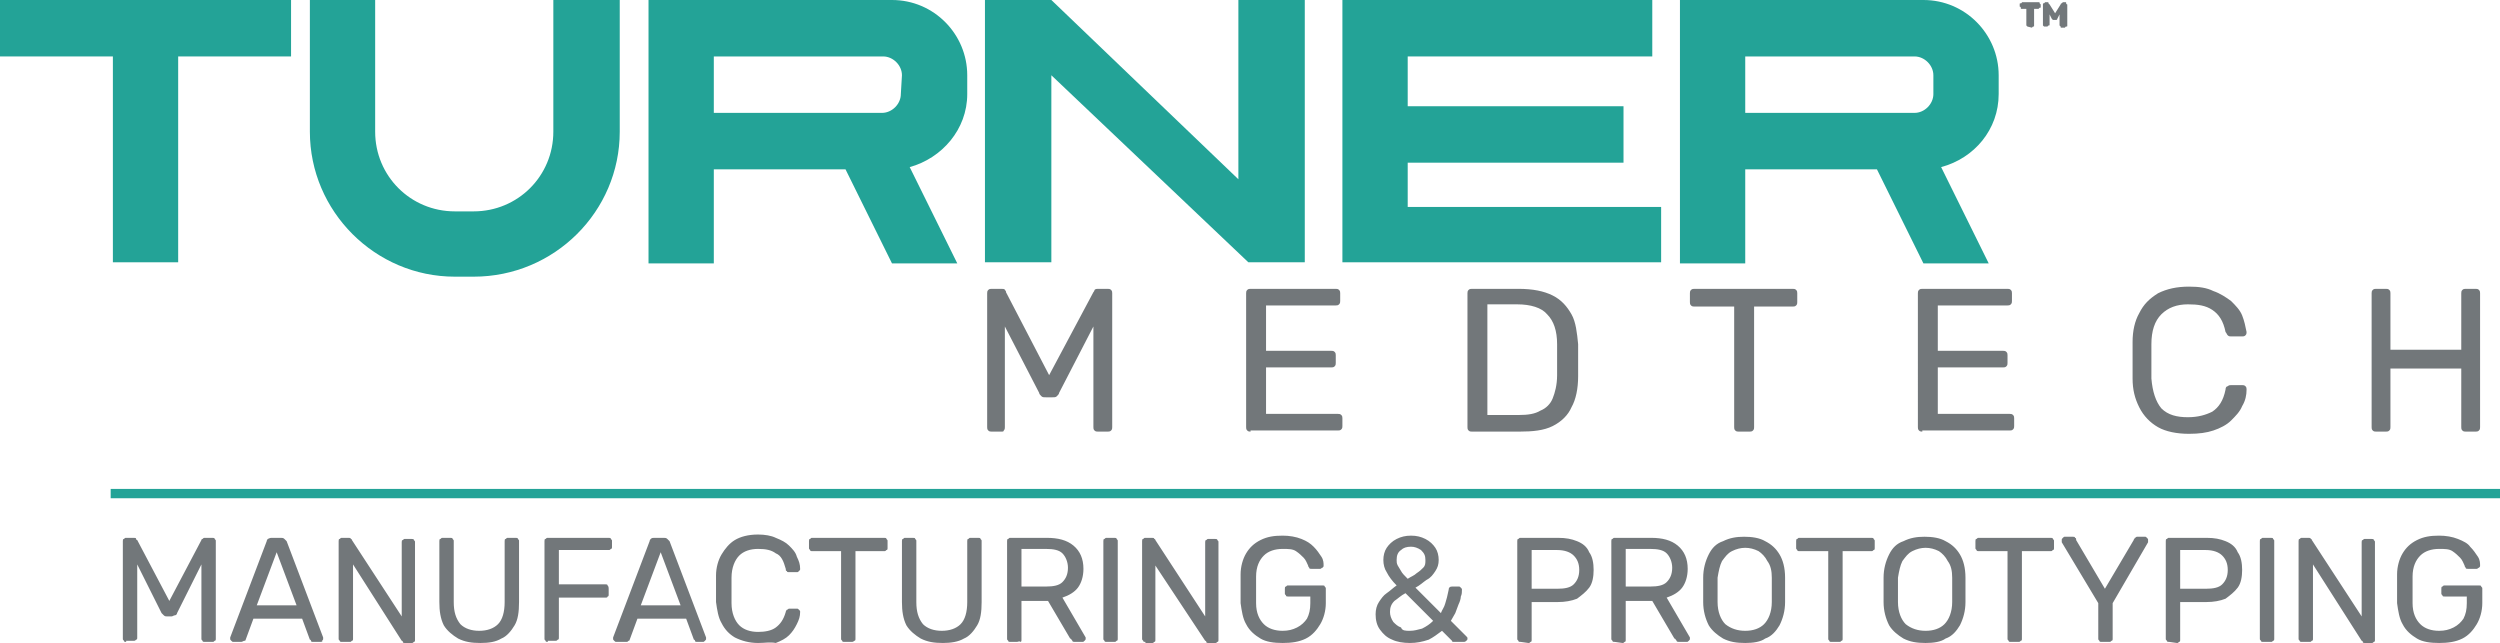 <?xml version="1.0" encoding="utf-8"?>
<!-- Generator: Adobe Illustrator 27.8.1, SVG Export Plug-In . SVG Version: 6.00 Build 0)  -->
<svg version="1.1" id="Layer_1" xmlns="http://www.w3.org/2000/svg" xmlns:xlink="http://www.w3.org/1999/xlink" x="0px" y="0px"
	 width="225.9px" height="58.1px" viewBox="0 0 225.9 58.1" style="enable-background:new 0 0 225.9 58.1;" xml:space="preserve">
<style type="text/css">
	.st0{fill:#72777A;}
	.st1{fill:none;stroke:#23A397;stroke-width:0.843;}
	.st2{fill:#23A397;}
</style>
<path class="st0" d="M11.4,58c-0.1,0-0.2,0-0.2-0.1c-0.1-0.1-0.1-0.1-0.1-0.2v-8.8c0-0.1,0-0.2,0.1-0.2c0.1-0.1,0.1-0.1,0.2-0.1h0.7
	c0.1,0,0.2,0,0.2,0.1s0.1,0.1,0.1,0.1l2.9,5.5l2.9-5.5c0,0,0-0.1,0.1-0.1c0.1-0.1,0.1-0.1,0.2-0.1h0.7c0.1,0,0.2,0,0.2,0.1
	c0.1,0.1,0.1,0.1,0.1,0.2v8.8c0,0.1,0,0.2-0.1,0.2C19.3,58,19.3,58,19.2,58h-0.7c-0.1,0-0.2,0-0.2-0.1c-0.1-0.1-0.1-0.1-0.1-0.2V51
	L16,55.4c0,0.1-0.1,0.2-0.2,0.2c-0.1,0-0.2,0.1-0.3,0.1h-0.4c-0.1,0-0.2,0-0.3-0.1s-0.1-0.1-0.2-0.2L12.4,51v6.6
	c0,0.1,0,0.2-0.1,0.2c-0.1,0.1-0.1,0.1-0.2,0.1h-0.7V58z M21.1,58c-0.1,0-0.1,0-0.2-0.1s-0.1-0.1-0.1-0.2v-0.1l3.3-8.7
	c0-0.1,0.1-0.2,0.1-0.2s0.2-0.1,0.3-0.1h0.9c0.1,0,0.2,0,0.3,0.1c0.1,0.1,0.1,0.1,0.2,0.2l3.3,8.7c0,0.1,0,0.1,0,0.1
	c0,0.1,0,0.1-0.1,0.2c0.1,0,0,0.1-0.1,0.1h-0.7c-0.1,0-0.2,0-0.2-0.1S28,57.8,28,57.8l-0.7-1.9h-4.4l-0.7,1.9c0,0,0,0.1-0.1,0.1
	c-0.1,0-0.2,0.1-0.3,0.1H21.1z M23.2,54.7h3.6L25,49.9L23.2,54.7z M30.9,58c-0.1,0-0.2,0-0.2-0.1c-0.1-0.1-0.1-0.1-0.1-0.2v-8.8
	c0-0.1,0-0.2,0.1-0.2c0.1-0.1,0.1-0.1,0.2-0.1h0.6c0.1,0,0.2,0,0.2,0.1c0.1,0,0.1,0.1,0.1,0.1l4.5,6.9V49c0-0.1,0-0.2,0.1-0.2
	c0.1-0.1,0.1-0.1,0.2-0.1h0.6c0.1,0,0.2,0,0.2,0.1c0.1,0.1,0.1,0.1,0.1,0.2v8.8c0,0.1,0,0.2-0.1,0.2c-0.1,0.1-0.1,0.1-0.2,0.1h-0.6
	c-0.1,0-0.2,0-0.2-0.1s-0.1-0.1-0.1-0.1L31.9,51v6.7c0,0.1,0,0.2-0.1,0.2C31.7,58,31.7,58,31.6,58H30.9z M43.4,58.1
	c-0.8,0-1.4-0.1-2-0.4c-0.5-0.3-1-0.7-1.3-1.2c-0.3-0.6-0.4-1.3-0.4-2.1v-5.5c0-0.1,0-0.2,0.1-0.2c0.1-0.1,0.1-0.1,0.2-0.1h0.7
	c0.1,0,0.2,0,0.2,0.1c0.1,0.1,0.1,0.1,0.1,0.2v5.5c0,0.9,0.2,1.5,0.6,2c0.4,0.4,1,0.6,1.7,0.6s1.3-0.2,1.7-0.6
	c0.4-0.4,0.6-1.1,0.6-2v-5.5c0-0.1,0-0.2,0.1-0.2c0.1-0.1,0.1-0.1,0.2-0.1h0.7c0.1,0,0.2,0,0.2,0.1c0.1,0.1,0.1,0.1,0.1,0.2v5.5
	c0,0.9-0.1,1.6-0.4,2.1c-0.3,0.5-0.7,1-1.2,1.2C44.8,58,44.2,58.1,43.4,58.1z M49.5,58c-0.1,0-0.2,0-0.2-0.1
	c-0.1-0.1-0.1-0.1-0.1-0.2v-8.8c0-0.1,0-0.2,0.1-0.2c0.1-0.1,0.1-0.1,0.2-0.1H55c0.1,0,0.2,0,0.2,0.1c0.1,0.1,0.1,0.1,0.1,0.2v0.5
	c0,0.1,0,0.2-0.1,0.2c-0.1,0.1-0.1,0.1-0.2,0.1h-4.5v3.1h4.2c0.1,0,0.2,0,0.2,0.1C55,53,55,53.1,55,53.2v0.5c0,0.1,0,0.2-0.1,0.2
	c0,0.1-0.1,0.1-0.2,0.1h-4.2v3.6c0,0.1,0,0.2-0.1,0.2c-0.1,0.1-0.1,0.1-0.2,0.1h-0.7V58z M55.7,58c-0.1,0-0.1,0-0.2-0.1
	c-0.1-0.1-0.1-0.1-0.1-0.2v-0.1l3.3-8.7c0-0.1,0.1-0.2,0.1-0.2c0.1-0.1,0.2-0.1,0.3-0.1H60c0.1,0,0.2,0,0.3,0.1s0.1,0.1,0.2,0.2
	l3.3,8.7c0,0.1,0,0.1,0,0.1c0,0.1,0,0.1-0.1,0.2C63.6,58,63.6,58,63.5,58H63c-0.1,0-0.2,0-0.2-0.1s-0.1-0.1-0.1-0.1L62,55.9h-4.4
	l-0.7,1.9c0,0,0,0.1-0.1,0.1C56.7,58,56.7,58,56.6,58H55.7z M57.9,54.7h3.6l-1.8-4.8L57.9,54.7z M68.5,58.1c-0.8,0-1.5-0.2-2.1-0.5
	c-0.5-0.3-0.9-0.7-1.2-1.3c-0.3-0.5-0.4-1.2-0.5-1.9c0-0.4,0-0.8,0-1.2s0-0.8,0-1.2c0-0.7,0.2-1.4,0.5-1.9s0.7-1,1.2-1.3
	s1.2-0.5,2.1-0.5c0.6,0,1.2,0.1,1.6,0.3c0.5,0.2,0.9,0.4,1.2,0.7c0.3,0.3,0.6,0.6,0.7,1c0.2,0.4,0.3,0.7,0.3,1.1
	c0,0.1,0,0.1-0.1,0.2c-0.1,0.1-0.1,0.1-0.2,0.1h-0.7c-0.1,0-0.2,0-0.2-0.1c-0.1,0-0.1-0.1-0.1-0.2c-0.2-0.7-0.4-1.2-0.9-1.4
	c-0.4-0.3-0.9-0.4-1.6-0.4s-1.3,0.2-1.7,0.6c-0.4,0.4-0.7,1.1-0.7,2c0,0.7,0,1.5,0,2.3c0,0.9,0.3,1.6,0.7,2c0.4,0.4,1,0.6,1.7,0.6
	c0.6,0,1.2-0.1,1.6-0.4c0.4-0.3,0.7-0.7,0.9-1.4c0-0.1,0.1-0.2,0.1-0.2c0.1,0,0.1-0.1,0.2-0.1H72c0.1,0,0.1,0,0.2,0.1
	s0.1,0.1,0.1,0.2c0,0.4-0.1,0.7-0.3,1.1c-0.2,0.4-0.4,0.7-0.7,1c-0.3,0.3-0.7,0.5-1.2,0.7C69.6,58,69.1,58.1,68.5,58.1z M76.3,58
	c-0.1,0-0.2,0-0.2-0.1C76,57.8,76,57.8,76,57.7v-7.9h-2.6c-0.1,0-0.2,0-0.2-0.1c-0.1-0.1-0.1-0.1-0.1-0.2v-0.6c0-0.1,0-0.2,0.1-0.2
	c0.1-0.1,0.1-0.1,0.2-0.1h6.5c0.1,0,0.2,0,0.2,0.1c0.1,0.1,0.1,0.1,0.1,0.2v0.6c0,0.1,0,0.2-0.1,0.2c-0.1,0.1-0.1,0.1-0.2,0.1h-2.6
	v7.9c0,0.1,0,0.2-0.1,0.2c0,0-0.1,0.1-0.2,0.1H76.3z M85.2,58.1c-0.8,0-1.4-0.1-2-0.4c-0.5-0.3-1-0.7-1.3-1.2
	c-0.3-0.6-0.4-1.3-0.4-2.1v-5.5c0-0.1,0-0.2,0.1-0.2c0.1-0.1,0.1-0.1,0.2-0.1h0.7c0.1,0,0.2,0,0.2,0.1c0.1,0.1,0.1,0.1,0.1,0.2v5.5
	c0,0.9,0.2,1.5,0.6,2c0.4,0.4,1,0.6,1.7,0.6s1.3-0.2,1.7-0.6c0.4-0.4,0.6-1.1,0.6-2v-5.5c0-0.1,0-0.2,0.1-0.2
	c0.1-0.1,0.1-0.1,0.2-0.1h0.7c0.1,0,0.2,0,0.2,0.1c0.1,0.1,0.1,0.1,0.1,0.2v5.5c0,0.9-0.1,1.6-0.4,2.1s-0.7,1-1.2,1.2
	C86.6,58,85.9,58.1,85.2,58.1z M91.3,58c-0.1,0-0.2,0-0.2-0.1C91,57.8,91,57.8,91,57.7v-8.8c0-0.1,0-0.2,0.1-0.2
	c0.1-0.1,0.1-0.1,0.2-0.1h3.3c1,0,1.8,0.2,2.4,0.7s0.9,1.2,0.9,2.1c0,0.7-0.2,1.3-0.5,1.7S96.6,53.8,96,54l2.1,3.6
	c0,0.1,0,0.1,0,0.1c0,0.1,0,0.1-0.1,0.2C97.9,58,97.9,58,97.8,58h-0.6c-0.2,0-0.3,0-0.3-0.1c-0.1-0.1-0.1-0.2-0.2-0.2l-2-3.4h-2.4
	v3.5c0,0.1,0,0.2-0.1,0.2c-0.1-0.1-0.2,0-0.3,0H91.3z M92.3,53h2.2c0.7,0,1.2-0.1,1.5-0.4c0.3-0.3,0.5-0.7,0.5-1.3
	c0-0.5-0.2-1-0.5-1.3s-0.8-0.4-1.5-0.4h-2.2V53z M100,58c-0.1,0-0.2,0-0.2-0.1c-0.1-0.1-0.1-0.1-0.1-0.2v-8.8c0-0.1,0-0.2,0.1-0.2
	c0.1-0.1,0.1-0.1,0.2-0.1h0.7c0.1,0,0.2,0,0.2,0.1c0.1,0.1,0.1,0.1,0.1,0.2v8.8c0,0.1,0,0.2-0.1,0.2c-0.1,0.1-0.1,0.1-0.2,0.1H100z
	 M103.5,58c-0.1,0-0.2,0-0.2-0.1c-0.1-0.1-0.1-0.1-0.1-0.2v-8.8c0-0.1,0-0.2,0.1-0.2c0.1-0.1,0.1-0.1,0.2-0.1h0.6
	c0.1,0,0.2,0,0.2,0.1c0.1,0,0.1,0.1,0.1,0.1l4.5,6.9V49c0-0.1,0-0.2,0.1-0.2c0.1-0.1,0.1-0.1,0.2-0.1h0.6c0.1,0,0.2,0,0.2,0.1
	c0.1,0.1,0.1,0.1,0.1,0.2v8.8c0,0.1,0,0.2-0.1,0.2c-0.1,0.1-0.1,0.1-0.2,0.1h-0.6c-0.1,0-0.2,0-0.2-0.1s-0.1-0.1-0.1-0.1l-4.5-6.8
	v6.7c0,0.1,0,0.2-0.1,0.2c-0.1,0.1-0.1,0.1-0.2,0.1h-0.6V58z M115.9,58.1c-0.8,0-1.5-0.1-2-0.4c-0.5-0.3-1-0.7-1.3-1.3
	c-0.3-0.5-0.4-1.2-0.5-1.9c0-0.4,0-0.8,0-1.3c0-0.4,0-0.9,0-1.3c0-0.7,0.2-1.4,0.5-1.9s0.7-0.9,1.3-1.2c0.6-0.3,1.2-0.4,2-0.4
	c0.6,0,1.2,0.1,1.7,0.3s0.8,0.4,1.1,0.7c0.3,0.3,0.5,0.6,0.7,0.9c0.2,0.3,0.2,0.6,0.2,0.8c0,0.1,0,0.1-0.1,0.2
	c-0.1,0-0.1,0.1-0.2,0.1h-0.8c-0.1,0-0.2,0-0.2-0.1c0,0-0.1-0.1-0.1-0.2c-0.1-0.2-0.2-0.5-0.4-0.7c-0.2-0.2-0.4-0.4-0.7-0.6
	c-0.3-0.2-0.7-0.2-1.2-0.2c-0.7,0-1.3,0.2-1.7,0.6c-0.4,0.4-0.7,1-0.7,1.9c0,0.8,0,1.6,0,2.4c0,0.9,0.3,1.5,0.7,1.9
	c0.4,0.4,1,0.6,1.7,0.6c0.5,0,0.9-0.1,1.3-0.3s0.7-0.5,0.9-0.8c0.2-0.4,0.3-0.8,0.3-1.4v-0.6h-2c-0.1,0-0.2,0-0.2-0.1
	c-0.1-0.1-0.1-0.1-0.1-0.2v-0.4c0-0.1,0-0.2,0.1-0.2c0.1-0.1,0.1-0.1,0.2-0.1h3.1c0.1,0,0.2,0,0.2,0.1c0.1,0.1,0.1,0.1,0.1,0.2v1.3
	c0,0.7-0.2,1.4-0.5,1.9s-0.7,1-1.3,1.3C117.4,58,116.7,58.1,115.9,58.1z M127.4,58.1c-0.6,0-1.2-0.1-1.6-0.3
	c-0.5-0.2-0.8-0.5-1.1-0.9c-0.3-0.4-0.4-0.9-0.4-1.4c0-0.4,0.1-0.8,0.3-1.1c0.2-0.3,0.4-0.6,0.7-0.8c0.3-0.2,0.6-0.5,0.9-0.7
	c-0.4-0.4-0.7-0.8-0.9-1.2c-0.2-0.3-0.3-0.7-0.3-1.1c0-0.4,0.1-0.8,0.3-1.1c0.2-0.3,0.5-0.6,0.9-0.8s0.8-0.3,1.3-0.3
	c0.5,0,0.9,0.1,1.3,0.3s0.7,0.5,0.9,0.8s0.3,0.7,0.3,1.1c0,0.4-0.1,0.7-0.3,1s-0.4,0.6-0.8,0.8c-0.3,0.2-0.6,0.5-1,0.7l2.3,2.3
	c0.1-0.3,0.3-0.5,0.4-0.9c0.1-0.3,0.2-0.7,0.3-1.2c0-0.2,0.1-0.3,0.3-0.3h0.6c0.1,0,0.1,0,0.2,0.1s0.1,0.1,0.1,0.2
	c0,0.2,0,0.4-0.1,0.6c0,0.2-0.1,0.5-0.2,0.7c-0.1,0.3-0.2,0.5-0.3,0.8c-0.1,0.2-0.3,0.5-0.4,0.7l1.4,1.4c0.1,0.1,0.1,0.1,0.1,0.2
	c0,0.1,0,0.1-0.1,0.2c0,0-0.1,0.1-0.2,0.1h-0.8c-0.1,0-0.2,0-0.2,0c-0.1,0-0.1-0.1-0.1-0.1l-0.9-0.9c-0.4,0.3-0.8,0.6-1.2,0.8
	C128.5,58,128,58.1,127.4,58.1z M127.4,57c0.4,0,0.7-0.1,1.1-0.2c0.4-0.2,0.7-0.4,1-0.7l-2.5-2.5c-0.4,0.2-0.7,0.5-1,0.7
	c-0.3,0.3-0.4,0.6-0.4,1c0,0.3,0.1,0.6,0.3,0.9c0.2,0.2,0.4,0.4,0.7,0.5C126.7,57,127,57,127.4,57z M127.2,52.3
	c0.3-0.2,0.6-0.3,0.8-0.5c0.3-0.2,0.4-0.3,0.6-0.5c0.2-0.2,0.2-0.4,0.2-0.7c0-0.4-0.1-0.6-0.4-0.9c-0.3-0.2-0.6-0.3-0.9-0.3
	c-0.4,0-0.7,0.1-0.9,0.3c-0.3,0.2-0.4,0.5-0.4,0.9c0,0.2,0,0.3,0.1,0.5s0.2,0.3,0.3,0.5C126.7,51.8,126.9,52,127.2,52.3z M137.4,58
	c-0.1,0-0.2,0-0.2-0.1c-0.1-0.1-0.1-0.1-0.1-0.2v-8.8c0-0.1,0-0.2,0.1-0.2c0.1-0.1,0.1-0.1,0.2-0.1h3.4c0.7,0,1.2,0.1,1.7,0.3
	s0.9,0.5,1.1,1c0.3,0.4,0.4,1,0.4,1.6s-0.1,1.2-0.4,1.6c-0.3,0.4-0.7,0.7-1.1,1c-0.5,0.2-1.1,0.3-1.7,0.3h-2.4v3.4
	c0,0.1,0,0.2-0.1,0.2c-0.1,0.1-0.1,0.1-0.2,0.1L137.4,58L137.4,58z M138.4,53.2h2.3c0.7,0,1.2-0.1,1.5-0.4c0.3-0.3,0.5-0.7,0.5-1.3
	s-0.2-1-0.5-1.3s-0.8-0.5-1.5-0.5h-2.3V53.2z M145.9,58c-0.1,0-0.2,0-0.2-0.1c-0.1-0.1-0.1-0.1-0.1-0.2v-8.8c0-0.1,0-0.2,0.1-0.2
	c0.1-0.1,0.1-0.1,0.2-0.1h3.3c1,0,1.8,0.2,2.4,0.7c0.6,0.5,0.9,1.2,0.9,2.1c0,0.7-0.2,1.3-0.5,1.7s-0.8,0.7-1.4,0.9l2.1,3.6
	c0,0.1,0,0.1,0,0.1c0,0.1,0,0.1-0.1,0.2c-0.1,0.1-0.1,0.1-0.2,0.1h-0.6c-0.2,0-0.3,0-0.3-0.1c-0.1-0.1-0.1-0.2-0.2-0.2l-2-3.4h-2.4
	v3.5c0,0.1,0,0.2-0.1,0.2c-0.1,0.1-0.1,0.1-0.2,0.1L145.9,58L145.9,58z M146.9,53h2.2c0.7,0,1.2-0.1,1.5-0.4
	c0.3-0.3,0.5-0.7,0.5-1.3c0-0.5-0.2-1-0.5-1.3s-0.8-0.4-1.5-0.4h-2.2V53z M157.7,58.1c-0.8,0-1.4-0.1-2-0.4c-0.5-0.3-1-0.7-1.3-1.2
	c-0.3-0.6-0.5-1.3-0.5-2.1c0-0.4,0-0.8,0-1.1c0-0.4,0-0.8,0-1.1c0-0.8,0.2-1.5,0.5-2.1s0.7-1,1.3-1.2c0.6-0.3,1.2-0.4,1.9-0.4
	s1.4,0.1,1.9,0.4c0.6,0.3,1,0.7,1.3,1.2s0.5,1.2,0.5,2.1c0,0.4,0,0.8,0,1.1c0,0.4,0,0.7,0,1.1c0,0.8-0.2,1.5-0.5,2.1
	c-0.3,0.5-0.7,1-1.3,1.2C159.1,58,158.4,58.1,157.7,58.1z M157.7,57c0.7,0,1.3-0.2,1.7-0.6c0.4-0.4,0.7-1.1,0.7-2c0-0.4,0-0.8,0-1.1
	s0-0.7,0-1.1c0-0.6-0.1-1.1-0.4-1.5c-0.2-0.4-0.5-0.7-0.8-0.9c-0.4-0.2-0.8-0.3-1.2-0.3s-0.8,0.1-1.2,0.3s-0.6,0.5-0.9,0.9
	c-0.2,0.4-0.3,0.9-0.4,1.5c0,0.4,0,0.8,0,1.1s0,0.7,0,1.1c0,0.9,0.3,1.6,0.7,2C156.4,56.8,157,57,157.7,57z M165.5,58
	c-0.1,0-0.2,0-0.2-0.1c-0.1-0.1-0.1-0.1-0.1-0.2v-7.9h-2.6c-0.1,0-0.2,0-0.2-0.1c-0.1-0.1-0.1-0.1-0.1-0.2v-0.6c0-0.1,0-0.2,0.1-0.2
	c0.1-0.1,0.1-0.1,0.2-0.1h6.5c0.1,0,0.2,0,0.2,0.1c0.1,0.1,0.1,0.1,0.1,0.2v0.6c0,0.1,0,0.2-0.1,0.2c-0.1,0.1-0.1,0.1-0.2,0.1h-2.6
	v7.9c0,0.1,0,0.2-0.1,0.2c-0.1,0.1-0.1,0.1-0.2,0.1H165.5z M174,58.1c-0.8,0-1.4-0.1-2-0.4c-0.5-0.3-1-0.7-1.3-1.2
	c-0.3-0.6-0.5-1.3-0.5-2.1c0-0.4,0-0.8,0-1.1c0-0.4,0-0.8,0-1.1c0-0.8,0.2-1.5,0.5-2.1s0.7-1,1.3-1.2c0.6-0.3,1.2-0.4,1.9-0.4
	s1.4,0.1,1.9,0.4c0.6,0.3,1,0.7,1.3,1.2s0.5,1.2,0.5,2.1c0,0.4,0,0.8,0,1.1c0,0.4,0,0.7,0,1.1c0,0.8-0.2,1.5-0.5,2.1
	c-0.3,0.5-0.7,1-1.3,1.2C175.4,58,174.7,58.1,174,58.1z M174,57c0.7,0,1.3-0.2,1.7-0.6c0.4-0.4,0.7-1.1,0.7-2c0-0.4,0-0.8,0-1.1
	s0-0.7,0-1.1c0-0.6-0.1-1.1-0.4-1.5c-0.2-0.4-0.5-0.7-0.8-0.9c-0.4-0.2-0.8-0.3-1.2-0.3s-0.8,0.1-1.2,0.3s-0.6,0.5-0.9,0.9
	c-0.2,0.4-0.3,0.9-0.4,1.5c0,0.4,0,0.8,0,1.1s0,0.7,0,1.1c0,0.9,0.3,1.6,0.7,2C172.7,56.8,173.3,57,174,57z M181.7,58
	c-0.1,0-0.2,0-0.2-0.1c-0.1-0.1-0.1-0.1-0.1-0.2v-7.9h-2.6c-0.1,0-0.2,0-0.2-0.1c-0.1-0.1-0.1-0.1-0.1-0.2v-0.6c0-0.1,0-0.2,0.1-0.2
	c0.1-0.1,0.1-0.1,0.2-0.1h6.5c0.1,0,0.2,0,0.2,0.1c0.1,0.1,0.1,0.1,0.1,0.2v0.6c0,0.1,0,0.2-0.1,0.2c-0.1,0.1-0.1,0.1-0.2,0.1h-2.6
	v7.9c0,0.1,0,0.2-0.1,0.2c-0.1,0.1-0.1,0.1-0.2,0.1H181.7z M189.9,58c-0.1,0-0.2,0-0.2-0.1c-0.1-0.1-0.1-0.1-0.1-0.2v-3.2l-3.3-5.5
	v-0.1v-0.1c0-0.1,0-0.1,0.1-0.2s0.1-0.1,0.2-0.1h0.7c0.1,0,0.2,0,0.2,0.1c0.1,0,0.1,0.1,0.1,0.2l2.6,4.4l2.6-4.4
	c0-0.1,0.1-0.1,0.1-0.2c0.1,0,0.1-0.1,0.2-0.1h0.7c0.1,0,0.1,0,0.2,0.1s0.1,0.1,0.1,0.2v0.1V49l-3.2,5.5v3.2c0,0.1,0,0.2-0.1,0.2
	c-0.1,0.1-0.1,0.1-0.2,0.1H189.9z M196,58c-0.1,0-0.2,0-0.2-0.1c-0.1-0.1-0.1-0.1-0.1-0.2v-8.8c0-0.1,0-0.2,0.1-0.2
	c0.1-0.1,0.1-0.1,0.2-0.1h3.4c0.7,0,1.2,0.1,1.7,0.3s0.9,0.5,1.1,1c0.3,0.4,0.4,1,0.4,1.6s-0.1,1.2-0.4,1.6c-0.3,0.4-0.7,0.7-1.1,1
	c-0.5,0.2-1.1,0.3-1.7,0.3H197v3.4c0,0.1,0,0.2-0.1,0.2c-0.1,0.1-0.1,0.1-0.2,0.1L196,58L196,58z M197,53.2h2.3
	c0.7,0,1.2-0.1,1.5-0.4c0.3-0.3,0.5-0.7,0.5-1.3s-0.2-1-0.5-1.3s-0.8-0.5-1.5-0.5H197V53.2z M204.5,58c-0.1,0-0.2,0-0.2-0.1
	c-0.1-0.1-0.1-0.1-0.1-0.2v-8.8c0-0.1,0-0.2,0.1-0.2c0.1-0.1,0.1-0.1,0.2-0.1h0.7c0.1,0,0.2,0,0.2,0.1c0.1,0.1,0.1,0.1,0.1,0.2v8.8
	c0,0.1,0,0.2-0.1,0.2c-0.1,0.1-0.1,0.1-0.2,0.1H204.5z M208,58c-0.1,0-0.2,0-0.2-0.1c-0.1-0.1-0.1-0.1-0.1-0.2v-8.8
	c0-0.1,0-0.2,0.1-0.2c0.1-0.1,0.1-0.1,0.2-0.1h0.6c0.1,0,0.2,0,0.2,0.1c0.1,0,0.1,0.1,0.1,0.1l4.5,6.9V49c0-0.1,0-0.2,0.1-0.2
	c0.1-0.1,0.1-0.1,0.2-0.1h0.6c0.1,0,0.2,0,0.2,0.1c0.1,0.1,0.1,0.1,0.1,0.2v8.8c0,0.1,0,0.2-0.1,0.2c-0.1,0.1-0.1,0.1-0.2,0.1h-0.6
	c-0.1,0-0.2,0-0.2-0.1s-0.1-0.1-0.1-0.1L209,51v6.7c0,0.1,0,0.2-0.1,0.2c-0.1,0.1-0.1,0.1-0.2,0.1H208z M220.4,58.1
	c-0.8,0-1.5-0.1-2-0.4c-0.5-0.3-1-0.7-1.3-1.3c-0.3-0.5-0.4-1.2-0.5-1.9c0-0.4,0-0.8,0-1.3c0-0.4,0-0.9,0-1.3c0-0.7,0.2-1.4,0.5-1.9
	s0.7-0.9,1.3-1.2s1.2-0.4,2-0.4c0.6,0,1.2,0.1,1.7,0.3s0.9,0.4,1.1,0.7c0.3,0.3,0.5,0.6,0.7,0.9c0.2,0.3,0.2,0.6,0.2,0.8
	c0,0.1,0,0.1-0.1,0.2c-0.1,0-0.1,0.1-0.2,0.1H223c-0.1,0-0.2,0-0.2-0.1c0,0-0.1-0.1-0.1-0.2c-0.1-0.2-0.2-0.5-0.4-0.7
	s-0.4-0.4-0.7-0.6c-0.3-0.2-0.7-0.2-1.2-0.2c-0.7,0-1.3,0.2-1.7,0.6c-0.4,0.4-0.7,1-0.7,1.9c0,0.8,0,1.6,0,2.4
	c0,0.9,0.3,1.5,0.7,1.9s1,0.6,1.7,0.6c0.5,0,0.9-0.1,1.3-0.3c0.4-0.2,0.7-0.5,0.9-0.8c0.2-0.4,0.3-0.8,0.3-1.4v-0.6h-2
	c-0.1,0-0.2,0-0.2-0.1c-0.1-0.1-0.1-0.1-0.1-0.2v-0.4c0-0.1,0-0.2,0.1-0.2c0.1-0.1,0.1-0.1,0.2-0.1h3.1c0.1,0,0.2,0,0.2,0.1
	c0.1,0.1,0.1,0.1,0.1,0.2v1.3c0,0.7-0.2,1.4-0.5,1.9s-0.7,1-1.3,1.3C221.9,58,221.2,58.1,220.4,58.1z"/>
<path class="st0" d="M89.6,39c-0.1,0-0.2,0-0.3-0.1c-0.1-0.1-0.1-0.2-0.1-0.3V26.5c0-0.1,0-0.2,0.1-0.3c0.1-0.1,0.2-0.1,0.3-0.1h0.9
	c0.1,0,0.3,0,0.3,0.1c0.1,0.1,0.1,0.1,0.1,0.2l3.9,7.5l4-7.5c0,0,0.1-0.1,0.1-0.2c0.1-0.1,0.2-0.1,0.3-0.1h0.9c0.1,0,0.2,0,0.3,0.1
	c0.1,0.1,0.1,0.2,0.1,0.3v12.1c0,0.1,0,0.2-0.1,0.3s-0.2,0.1-0.3,0.1h-0.9c-0.1,0-0.2,0-0.3-0.1c-0.1-0.1-0.1-0.2-0.1-0.3v-9.1
	l-3.1,6c0,0.1-0.1,0.2-0.2,0.3s-0.2,0.1-0.4,0.1h-0.6c-0.2,0-0.3,0-0.4-0.1s-0.2-0.2-0.2-0.3l-3.1-6v9.1c0,0.1,0,0.2-0.1,0.3
	c0,0.1-0.1,0.1-0.2,0.1H89.6z M113,39c-0.1,0-0.2,0-0.3-0.1c-0.1-0.1-0.1-0.2-0.1-0.3V26.5c0-0.1,0-0.2,0.1-0.3
	c0.1-0.1,0.2-0.1,0.3-0.1h7.7c0.1,0,0.2,0,0.3,0.1c0.1,0.1,0.1,0.2,0.1,0.3v0.7c0,0.1,0,0.2-0.1,0.3c-0.1,0.1-0.2,0.1-0.3,0.1h-6.3
	v4.1h5.9c0.1,0,0.2,0,0.3,0.1c0.1,0.1,0.1,0.2,0.1,0.3v0.7c0,0.1,0,0.2-0.1,0.3s-0.2,0.1-0.3,0.1h-5.9v4.2h6.5c0.1,0,0.2,0,0.3,0.1
	c0.1,0.1,0.1,0.2,0.1,0.3v0.7c0,0.1,0,0.2-0.1,0.3s-0.2,0.1-0.3,0.1H113V39z M133,39c-0.1,0-0.2,0-0.3-0.1s-0.1-0.2-0.1-0.3V26.5
	c0-0.1,0-0.2,0.1-0.3c0.1-0.1,0.2-0.1,0.3-0.1h4.2c1.3,0,2.3,0.2,3.1,0.6s1.3,1,1.7,1.7s0.5,1.7,0.6,2.7c0,0.6,0,1,0,1.5
	s0,0.9,0,1.4c0,1.1-0.2,2.1-0.6,2.8c-0.3,0.7-0.9,1.3-1.7,1.7s-1.8,0.5-3,0.5C137.3,39,133,39,133,39z M134.4,37.5h2.8
	c0.9,0,1.5-0.1,2-0.4c0.5-0.2,0.9-0.6,1.1-1.1c0.2-0.5,0.4-1.2,0.4-2.1c0-0.4,0-0.7,0-1s0-0.6,0-0.8c0-0.3,0-0.6,0-1
	c0-1.2-0.3-2.1-0.9-2.7c-0.5-0.6-1.5-0.9-2.7-0.9h-2.7L134.4,37.5L134.4,37.5z M157.1,39c-0.1,0-0.2,0-0.3-0.1s-0.1-0.2-0.1-0.3
	V27.7h-3.6c-0.1,0-0.2,0-0.3-0.1s-0.1-0.2-0.1-0.3v-0.8c0-0.1,0-0.2,0.1-0.3c0.1-0.1,0.2-0.1,0.3-0.1h8.9c0.1,0,0.2,0,0.3,0.1
	s0.1,0.2,0.1,0.3v0.8c0,0.1,0,0.2-0.1,0.3c-0.1,0.1-0.2,0.1-0.3,0.1h-3.5v10.9c0,0.1,0,0.2-0.1,0.3s-0.2,0.1-0.3,0.1
	C158.1,39,157.1,39,157.1,39z M173.7,39c-0.1,0-0.2,0-0.3-0.1s-0.1-0.2-0.1-0.3V26.5c0-0.1,0-0.2,0.1-0.3c0.1-0.1,0.2-0.1,0.3-0.1
	h7.7c0.1,0,0.2,0,0.3,0.1s0.1,0.2,0.1,0.3v0.7c0,0.1,0,0.2-0.1,0.3s-0.2,0.1-0.3,0.1h-6.3v4.1h5.9c0.1,0,0.2,0,0.3,0.1
	s0.1,0.2,0.1,0.3v0.7c0,0.1,0,0.2-0.1,0.3s-0.2,0.1-0.3,0.1h-5.9v4.2h6.5c0.1,0,0.2,0,0.3,0.1s0.1,0.2,0.1,0.3v0.7
	c0,0.1,0,0.2-0.1,0.3s-0.2,0.1-0.3,0.1h-7.9V39z M197.8,39.2c-1.1,0-2.1-0.2-2.8-0.6c-0.7-0.4-1.3-1-1.7-1.8s-0.6-1.6-0.6-2.6
	c0-0.5,0-1.1,0-1.6c0-0.6,0-1.1,0-1.7c0-1,0.2-1.9,0.6-2.6c0.4-0.8,0.9-1.3,1.7-1.8c0.8-0.4,1.7-0.6,2.8-0.6c0.9,0,1.6,0.1,2.2,0.4
	c0.6,0.2,1.2,0.6,1.6,0.9c0.4,0.4,0.8,0.8,1,1.3s0.3,1,0.4,1.5c0,0.1,0,0.2-0.1,0.3c-0.1,0.1-0.2,0.1-0.3,0.1h-1
	c-0.1,0-0.2,0-0.3-0.1s-0.1-0.2-0.2-0.3c-0.2-1-0.6-1.6-1.2-2c-0.6-0.4-1.3-0.5-2.2-0.5c-1,0-1.8,0.3-2.4,0.9
	c-0.6,0.6-0.9,1.5-0.9,2.7c0,1,0,2.1,0,3.1c0.1,1.2,0.4,2.1,0.9,2.7c0.6,0.6,1.4,0.8,2.4,0.8c0.9,0,1.6-0.2,2.2-0.5
	c0.6-0.4,1-1,1.2-2c0-0.2,0.1-0.3,0.2-0.3c0.1-0.1,0.2-0.1,0.3-0.1h1c0.1,0,0.2,0,0.3,0.1s0.1,0.2,0.1,0.3c0,0.5-0.1,1-0.4,1.5
	c-0.2,0.5-0.6,0.9-1,1.3c-0.4,0.4-1,0.7-1.6,0.9C199.4,39.1,198.7,39.2,197.8,39.2z M214.7,39c-0.1,0-0.2,0-0.3-0.1
	s-0.1-0.2-0.1-0.3V26.5c0-0.1,0-0.2,0.1-0.3c0.1-0.1,0.2-0.1,0.3-0.1h0.9c0.1,0,0.2,0,0.3,0.1s0.1,0.2,0.1,0.3v5.1h6.4v-5.1
	c0-0.1,0-0.2,0.1-0.3c0.1-0.1,0.2-0.1,0.3-0.1h0.9c0.1,0,0.2,0,0.3,0.1s0.1,0.2,0.1,0.3v12.1c0,0.1,0,0.2-0.1,0.3s-0.2,0.1-0.3,0.1
	h-0.9c-0.1,0-0.2,0-0.3-0.1s-0.1-0.2-0.1-0.3v-5.3H216v5.3c0,0.1,0,0.2-0.1,0.3s-0.2,0.1-0.3,0.1C215.6,39,214.7,39,214.7,39z"/>
<line class="st1" x1="10" y1="44.6" x2="225.9" y2="44.6"/>
<g>
	<polygon class="st2" points="26.3,0 0,0 0,5.1 10.2,5.1 10.2,23.7 16.1,23.7 16.1,5.1 26.3,5.1 	"/>
	<path class="st2" d="M87.4,8.5V6.8c0-3.7-3-6.8-6.8-6.8h-22v5.1v18.7h5.9v-8.5h11.9l4.2,8.5h5.9l-4.2-8.5l-0.1-0.2
		C85.1,14.3,87.4,11.7,87.4,8.5z M81.4,8.5c0,0.9-0.8,1.7-1.7,1.7H64.5V5.1h15.3c0.9,0,1.7,0.8,1.7,1.7L81.4,8.5L81.4,8.5z"/>
	<path class="st2" d="M180.6,8.5V6.8c0-3.7-3-6.8-6.8-6.8h-22v5.1v18.7h5.9v-8.5h11.9l4.2,8.5h5.9l-4.2-8.5l-0.1-0.2
		C178.4,14.3,180.6,11.7,180.6,8.5z M174.7,8.5c0,0.9-0.8,1.7-1.7,1.7h-15.3V5.1H173c0.9,0,1.7,0.8,1.7,1.7V8.5z"/>
	<polygon class="st2" points="127.2,18.7 127.2,14.7 146.7,14.7 146.7,9.6 127.2,9.6 127.2,5.1 149.3,5.1 149.3,0 121.3,0 
		121.3,5.1 121.3,10.2 121.3,15.3 121.3,18.7 121.3,23.7 150.1,23.7 150.1,18.7 	"/>
	<path class="st2" d="M56,0v11.9C56,19.1,50.1,25,42.8,25h-1.7C33.9,25,28,19.1,28,11.9V0h5.9v11.9c0,4,3.2,7.2,7.2,7.2h1.7
		c4,0,7.2-3.2,7.2-7.2V0H56z"/>
	<g>
		<path class="st0" d="M183.2,2.4l-0.1-0.1V0.8h-0.4c-0.1,0-0.1,0-0.1-0.1s-0.1-0.1-0.1-0.1V0.4c0-0.1,0-0.1,0.1-0.1
			s0.1-0.1,0.1-0.1h1.5c0.1,0,0.1,0,0.1,0.1l0.1,0.1v0.2c0,0.1,0,0.1-0.1,0.1l-0.1,0.1h-0.4v1.5c0,0.1,0,0.1-0.1,0.1l-0.1,0.1
			L183.2,2.4C183.3,2.4,183.2,2.4,183.2,2.4z M184.7,2.4l-0.1-0.1V0.4c0-0.1,0-0.1,0.1-0.1l0.1-0.1h0.2c0.1,0,0.1,0,0.1,0.1l0.1,0.1
			l0.5,0.8l0.5-0.8c0-0.1,0.1-0.1,0.1-0.1l0.1-0.1h0.2c0.1,0,0.1,0,0.1,0.1s0.1,0.1,0.1,0.1v1.9c0,0.1,0,0.1-0.1,0.1
			s-0.1,0.1-0.1,0.1h-0.3c-0.1,0-0.1,0-0.1-0.1l-0.1-0.1v-1l-0.2,0.4c0,0.1-0.1,0.1-0.1,0.1h-0.1h-0.1c-0.1,0-0.1,0-0.1,0l-0.1-0.1
			l-0.2-0.4v0.9c0,0.1,0,0.1-0.1,0.1L185,2.4L184.7,2.4C184.8,2.4,184.8,2.4,184.7,2.4z"/>
	</g>
	<polygon class="st2" points="111.9,0 111.9,16.2 95,0 89,0 89,23.7 95,23.7 95,6.8 112.8,23.7 117.9,23.7 117.9,0 	"/>
</g>
</svg>
